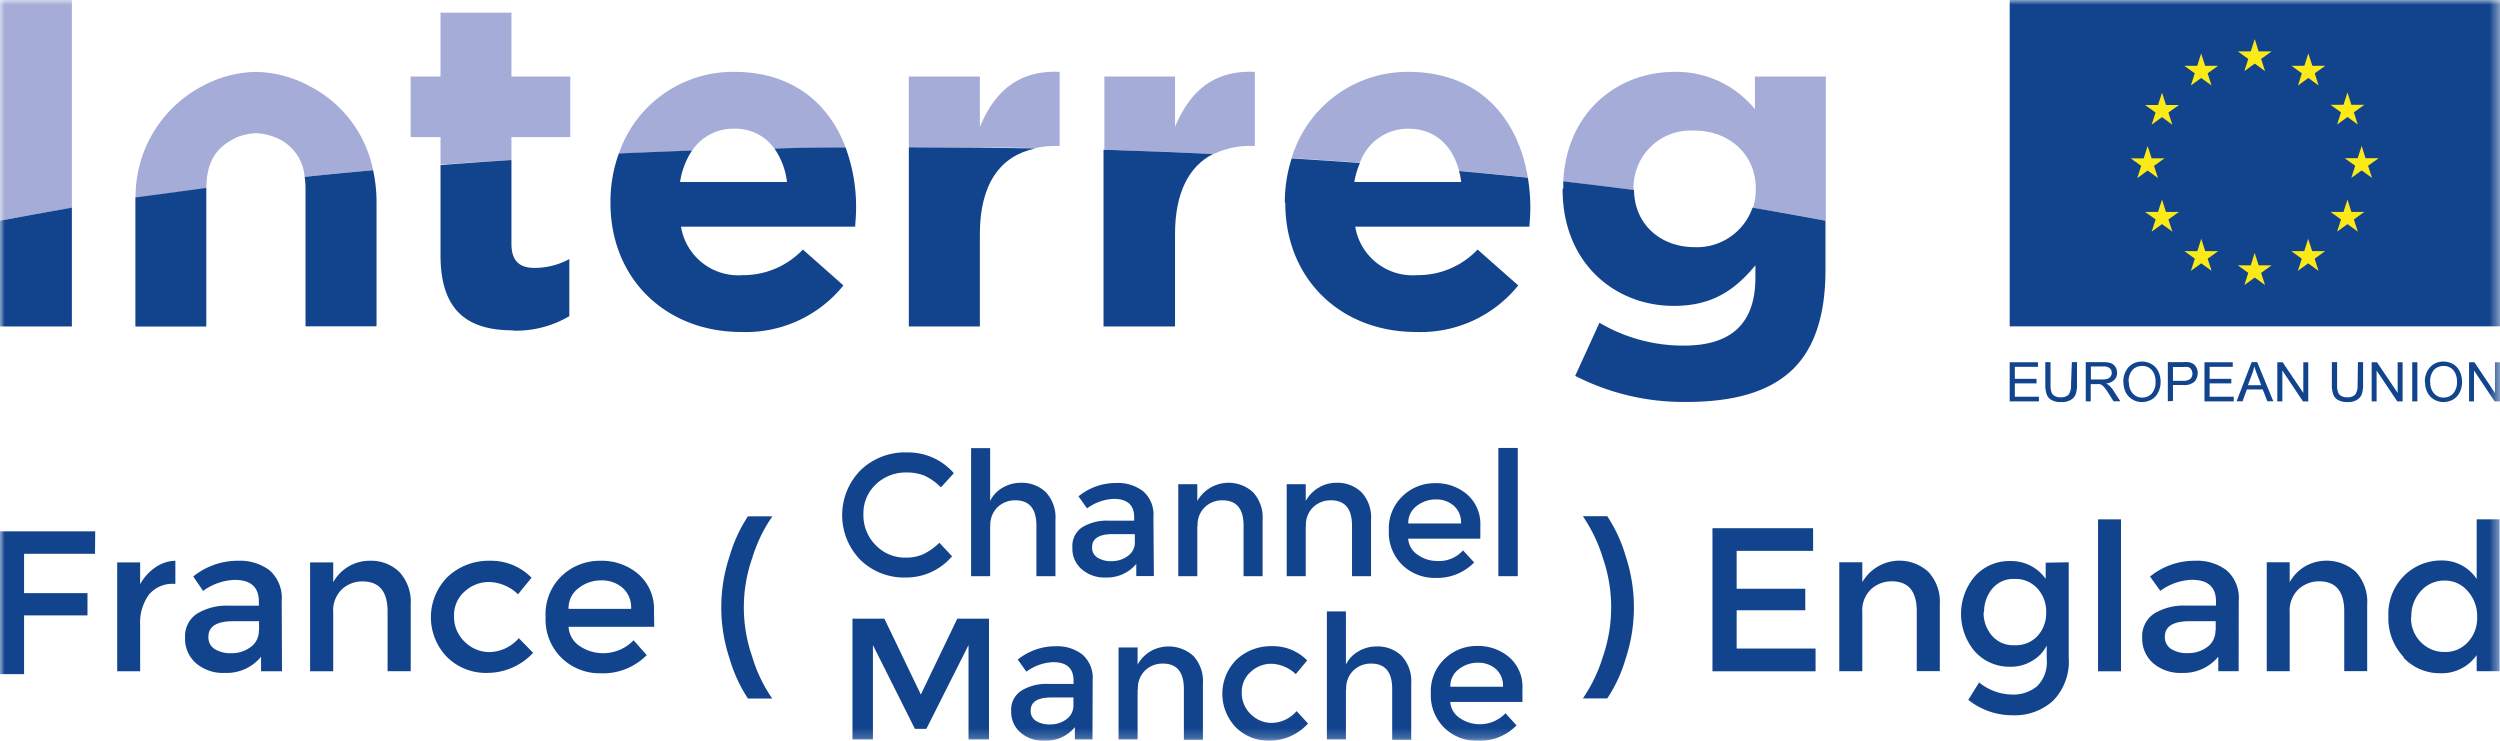 <svg id="Layer_1" data-name="Layer 1" xmlns="http://www.w3.org/2000/svg" xmlns:xlink="http://www.w3.org/1999/xlink" viewBox="0 0 262.59 77.81"><defs><style>.cls-1{fill:#fff;}.cls-2{fill:#12448e;}.cls-3{mask:url(#mask);}.cls-4{mask:url(#mask-7);}.cls-5{fill:#a4acd7;}.cls-6{mask:url(#mask-33);}.cls-7{fill:#fcea18;}</style><mask id="mask" x="0" y="0" width="262.58" height="77.81" maskUnits="userSpaceOnUse"><g transform="translate(0 -0.19)"><g id="mask-2"><polygon id="path-1" class="cls-1" points="0 78 262.58 78 262.58 0.19 0 0.19 0 78"/></g></g></mask><mask id="mask-7" x="0" y="0" width="262.58" height="77.81" maskUnits="userSpaceOnUse"><g transform="translate(0 -0.19)"><g id="mask-2-8" data-name="mask-2"><polygon id="path-1-7" data-name="path-1" class="cls-1" points="0 78 262.58 78 262.58 0.19 0 0.19 0 78"/></g></g></mask><mask id="mask-33" x="0" y="0" width="262.59" height="77.81" maskUnits="userSpaceOnUse"><g transform="translate(0 -0.19)"><g id="mask-2-34" data-name="mask-2"><polygon id="path-1-33" data-name="path-1" class="cls-1" points="0 78 262.58 78 262.58 0.19 0 0.19 0 78"/></g></g></mask></defs><title>interreg-logo</title><g id="Pages"><g id="Home"><g id="Logo"><g id="Group-85"><path id="Fill-2" class="cls-2" d="M18.32,61.52a3.2,3.2,0,0,0-2.7,1.16,5,5,0,0,0-.9,3.12v4.9H12.31V59.26h2.41v2.3A5,5,0,0,1,16.3,59.8a3.79,3.79,0,0,1,2.12-.71l0,2.43Z" transform="translate(0 -0.19)"/><path id="Fill-4" class="cls-2" d="M27.21,66.44v-1H24.49c-1.73,0-2.6.55-2.6,1.64a1.43,1.43,0,0,0,.65,1.28,3.18,3.18,0,0,0,1.79.44,3.3,3.3,0,0,0,2-.65,2.07,2.07,0,0,0,.86-1.74Zm2.41,4.26h-2.2V69.17a4.67,4.67,0,0,1-3.81,1.7,4.34,4.34,0,0,1-3-1,3.38,3.38,0,0,1-1.17-2.7,2.82,2.82,0,0,1,1.25-2.52,6,6,0,0,1,3.38-.84h3.12v-.43c0-1.52-.85-2.28-2.54-2.28a5.94,5.94,0,0,0-3.32,1.16L20.3,60.74A7.43,7.43,0,0,1,25,59.09a5.17,5.17,0,0,1,3.31,1,3.87,3.87,0,0,1,1.28,3.21Z" transform="translate(0 -0.19)"/><path id="Fill-6" class="cls-2" d="M35,64.51V70.7H32.57V59.26H35v2.09a4.35,4.35,0,0,1,3.81-2.26,4.26,4.26,0,0,1,3.14,1.18,4.63,4.63,0,0,1,1.19,3.42v7H40.71V64.42c0-2.11-.88-3.16-2.63-3.16a3.15,3.15,0,0,0-2.17.83A3.07,3.07,0,0,0,35,64.51" transform="translate(0 -0.19)"/><path id="Fill-8" class="cls-2" d="M51.13,70.87A5.8,5.8,0,0,1,47,69.25a6,6,0,0,1,.07-8.52,6.29,6.29,0,0,1,4.39-1.64,5.94,5.94,0,0,1,4.37,1.78l-1.42,1.74a4.58,4.58,0,0,0-3-1.29,3.8,3.8,0,0,0-2.61,1,3.32,3.32,0,0,0-1.11,2.58,3.61,3.61,0,0,0,1.1,2.68,3.67,3.67,0,0,0,2.7,1.1,4.19,4.19,0,0,0,3-1.46L56,68.76a6.61,6.61,0,0,1-4.83,2.11" transform="translate(0 -0.19)"/><path id="Fill-10" class="cls-2" d="M59.72,64.14h6.57a2.74,2.74,0,0,0-.9-2.21,3.31,3.31,0,0,0-2.23-.78,3.79,3.79,0,0,0-2.38.81,2.58,2.58,0,0,0-1.06,2.18Zm9,1.89h-9a2.59,2.59,0,0,0,1.14,2,4.43,4.43,0,0,0,5.69-.59L67.93,69a6.45,6.45,0,0,1-4.83,1.91,5.75,5.75,0,0,1-4.1-1.6A5.63,5.63,0,0,1,57.31,65,5.55,5.55,0,0,1,59,60.68a5.81,5.81,0,0,1,4.06-1.59,5.91,5.91,0,0,1,4,1.41,4.85,4.85,0,0,1,1.63,3.88Z" transform="translate(0 -0.19)"/><path id="Fill-12" class="cls-2" d="M79,58.84a15.68,15.68,0,0,0,0,10.3,15.55,15.55,0,0,0,2.11,4.42H78.56a15.43,15.43,0,0,1-1.92-4.17,17,17,0,0,1,0-10.8,15.43,15.43,0,0,1,1.92-4.17h2.57A15.68,15.68,0,0,0,79,58.84" transform="translate(0 -0.19)"/><path id="Fill-14" class="cls-2" d="M95.08,58.76A4.46,4.46,0,0,0,97,58.39a6.51,6.51,0,0,0,1.67-1.19L100,58.62a6.33,6.33,0,0,1-4.89,2.23A6.58,6.58,0,0,1,90.37,59a6.73,6.73,0,0,1,0-9.4,6.71,6.71,0,0,1,4.89-1.89,6.39,6.39,0,0,1,4.93,2.18l-1.36,1.49a6,6,0,0,0-1.71-1.22,4.85,4.85,0,0,0-1.9-.34A4.51,4.51,0,0,0,92,51.06a4.18,4.18,0,0,0-1.31,3.17A4.43,4.43,0,0,0,92,57.47a4.24,4.24,0,0,0,3.08,1.29" transform="translate(0 -0.19)"/><path id="Fill-16" class="cls-2" d="M104,55.48v5.23h-2V47.26h2v5.55a3.24,3.24,0,0,1,1.32-1.4,3.73,3.73,0,0,1,1.9-.51,3.61,3.61,0,0,1,2.64,1,3.87,3.87,0,0,1,1,2.89v5.92h-2V55.4c0-1.77-.74-2.66-2.22-2.66a2.66,2.66,0,0,0-1.84.7,2.58,2.58,0,0,0-.78,2" transform="translate(0 -0.19)"/><path id="Fill-18" class="cls-2" d="M119.2,57.11v-.82h-2.29c-1.47,0-2.2.46-2.2,1.38a1.21,1.21,0,0,0,.55,1.08,2.61,2.61,0,0,0,1.51.38,2.77,2.77,0,0,0,1.7-.55,1.72,1.72,0,0,0,.73-1.47Zm2,3.59h-1.85V59.42a4,4,0,0,1-3.22,1.43,3.65,3.65,0,0,1-2.49-.85,2.83,2.83,0,0,1-1-2.28,2.37,2.37,0,0,1,1-2.13,5,5,0,0,1,2.85-.71h2.64v-.36c0-1.29-.72-1.93-2.15-1.93a5.08,5.08,0,0,0-2.8,1l-.9-1.27a6.24,6.24,0,0,1,4-1.4,4.31,4.31,0,0,1,2.79.87,3.24,3.24,0,0,1,1.08,2.71Z" transform="translate(0 -0.19)"/><path id="Fill-20" class="cls-2" d="M125.76,55.48v5.23h-2V51.05h2v1.76a3.79,3.79,0,0,1,5.86-.91,3.91,3.91,0,0,1,1,2.89v5.92h-2V55.4c0-1.77-.74-2.66-2.22-2.66a2.64,2.64,0,0,0-1.83.7,2.58,2.58,0,0,0-.78,2" transform="translate(0 -0.19)"/><path id="Fill-22" class="cls-2" d="M137.15,55.48v5.23h-2V51.05h2v1.76a3.66,3.66,0,0,1,1.36-1.4,3.57,3.57,0,0,1,1.86-.51,3.61,3.61,0,0,1,2.64,1,3.87,3.87,0,0,1,1,2.89v5.92h-2V55.4c0-1.77-.74-2.66-2.22-2.66a2.68,2.68,0,0,0-1.84.7,2.58,2.58,0,0,0-.78,2" transform="translate(0 -0.19)"/><path id="Fill-24" class="cls-2" d="M147.91,55.17h5.55a2.32,2.32,0,0,0-.77-1.87,2.76,2.76,0,0,0-1.88-.65,3.21,3.21,0,0,0-2,.68,2.19,2.19,0,0,0-.89,1.84Zm7.58,1.6h-7.58a2.2,2.2,0,0,0,1,1.69,3.42,3.42,0,0,0,2,.65A3.36,3.36,0,0,0,153.67,58l1.17,1.27a5.42,5.42,0,0,1-4.08,1.62,4.86,4.86,0,0,1-3.46-1.35,4.76,4.76,0,0,1-1.42-3.63,4.67,4.67,0,0,1,1.45-3.62,4.86,4.86,0,0,1,3.42-1.35,5,5,0,0,1,3.36,1.19,4.12,4.12,0,0,1,1.38,3.28Z" transform="translate(0 -0.19)"/><g class="cls-3"><polygon id="Fill-26" class="cls-2" points="157.38 60.52 159.42 60.52 159.42 47.05 157.38 47.05 157.38 60.52"/></g><g class="cls-3"><polygon id="Fill-28" class="cls-2" points="91.69 77.67 89.54 77.67 89.54 64.98 92.89 64.98 96.72 72.95 100.55 64.98 103.88 64.98 103.88 77.67 101.73 77.67 101.73 67.76 97.3 76.56 96.1 76.56 91.69 67.76 91.69 77.67"/></g><g class="cls-3"><path id="Fill-29" class="cls-2" d="M112.75,74.26v-.81h-2.29c-1.47,0-2.2.45-2.2,1.37a1.21,1.21,0,0,0,.54,1.08,2.67,2.67,0,0,0,1.52.38,2.77,2.77,0,0,0,1.7-.55,1.75,1.75,0,0,0,.73-1.47Zm2,3.6h-1.85V76.57A4,4,0,0,1,109.71,78a3.7,3.7,0,0,1-2.5-.85,2.86,2.86,0,0,1-1-2.28,2.38,2.38,0,0,1,1.06-2.13,5,5,0,0,1,2.85-.71h2.64v-.36c0-1.29-.72-1.93-2.15-1.93a5.06,5.06,0,0,0-2.8,1l-.91-1.27a6.29,6.29,0,0,1,4-1.4,4.31,4.31,0,0,1,2.79.87,3.26,3.26,0,0,1,1.08,2.71Z" transform="translate(0 -0.19)"/></g><g class="cls-3"><path id="Fill-30" class="cls-2" d="M119.49,72.63v5.23h-2V68.2h2V70a3.71,3.71,0,0,1,1.35-1.4,3.86,3.86,0,0,1,4.51.49,3.91,3.91,0,0,1,1,2.89v5.92h-2V72.55c0-1.77-.74-2.66-2.21-2.66a2.64,2.64,0,0,0-1.84.7,2.58,2.58,0,0,0-.78,2" transform="translate(0 -0.19)"/></g><g class="cls-3"><path id="Fill-31" class="cls-2" d="M133.32,78a4.91,4.91,0,0,1-3.47-1.37,5.08,5.08,0,0,1,.06-7.19,5.31,5.31,0,0,1,3.7-1.38,5,5,0,0,1,3.69,1.5L136.1,71a3.86,3.86,0,0,0-2.53-1.09,3.15,3.15,0,0,0-2.2.85,2.77,2.77,0,0,0-.94,2.17,3.06,3.06,0,0,0,.93,2.26,3.1,3.1,0,0,0,2.28.93,3.52,3.52,0,0,0,2.55-1.24l1.2,1.31A5.56,5.56,0,0,1,133.32,78" transform="translate(0 -0.19)"/></g><g class="cls-3"><path id="Fill-32" class="cls-2" d="M141.37,72.63v5.23h-2V64.41h2V70a3.24,3.24,0,0,1,1.32-1.4,3.73,3.73,0,0,1,1.9-.51,3.61,3.61,0,0,1,2.64,1,3.91,3.91,0,0,1,1,2.89v5.92h-2V72.55c0-1.77-.74-2.66-2.21-2.66a2.64,2.64,0,0,0-1.84.7,2.58,2.58,0,0,0-.78,2" transform="translate(0 -0.19)"/></g><g class="cls-4"><path id="Fill-33" class="cls-2" d="M152.33,72.32h5.54a2.33,2.33,0,0,0-.76-1.87,2.78,2.78,0,0,0-1.88-.65,3.17,3.17,0,0,0-2,.68,2.18,2.18,0,0,0-.89,1.84Zm7.58,1.6h-7.58a2.2,2.2,0,0,0,1,1.69,3.73,3.73,0,0,0,4.8-.5l1.16,1.27A5.4,5.4,0,0,1,155.18,78a4.84,4.84,0,0,1-3.46-1.35A4.77,4.77,0,0,1,150.29,73a4.68,4.68,0,0,1,1.46-3.62,4.84,4.84,0,0,1,3.42-1.34,5,5,0,0,1,3.35,1.18,4.09,4.09,0,0,1,1.39,3.28Z" transform="translate(0 -0.19)"/></g><g class="cls-3"><path id="Fill-34" class="cls-2" d="M168.37,69.14a15.88,15.88,0,0,0,0-10.31,16.39,16.39,0,0,0-2.11-4.42h2.56a15.35,15.35,0,0,1,1.93,4.18,17.16,17.16,0,0,1,0,10.79,15.13,15.13,0,0,1-1.93,4.17h-2.56a16.17,16.17,0,0,0,2.11-4.41" transform="translate(0 -0.19)"/></g><g class="cls-3"><polygon id="Fill-35" class="cls-2" points="190.44 55.48 190.44 57.86 182.41 57.86 182.41 61.84 189.62 61.84 189.62 64.1 182.41 64.1 182.41 68.12 190.7 68.12 190.7 70.51 179.87 70.51 179.87 55.48 190.44 55.48"/></g><g class="cls-3"><path id="Fill-36" class="cls-2" d="M195.61,64.5v6.19h-2.42V59.25h2.42v2.09a4.5,4.5,0,0,1,6.94-1.08,4.6,4.6,0,0,1,1.2,3.42v7h-2.42V64.41c0-2.1-.87-3.16-2.62-3.16a3.17,3.17,0,0,0-2.18.83,3.06,3.06,0,0,0-.92,2.42" transform="translate(0 -0.19)"/></g><g class="cls-3"><path id="Fill-37" class="cls-2" d="M208.35,64.53a3.63,3.63,0,0,0,.88,2.43,2.92,2.92,0,0,0,2.34,1A3.09,3.09,0,0,0,214,67a3.47,3.47,0,0,0,.92-2.46A3.56,3.56,0,0,0,214,62a3.08,3.08,0,0,0-2.39-1,2.88,2.88,0,0,0-2.33,1,3.75,3.75,0,0,0-.88,2.46Zm8.94-5.28v10a5.88,5.88,0,0,1-1.65,4.55,6,6,0,0,1-4.23,1.52,7.43,7.43,0,0,1-4.67-1.62l1.14-1.83a5.57,5.57,0,0,0,3.39,1.27,3.93,3.93,0,0,0,2.71-.88,3.56,3.56,0,0,0,1-2.82V68a4,4,0,0,1-1.54,1.61,4.22,4.22,0,0,1-2.25.61,4.88,4.88,0,0,1-3.75-1.59,6.1,6.1,0,0,1,0-7.92,4.85,4.85,0,0,1,3.73-1.59,4.43,4.43,0,0,1,3.7,1.87v-1.7Z" transform="translate(0 -0.19)"/></g><g class="cls-3"><polygon id="Fill-38" class="cls-2" points="220.37 70.51 222.78 70.51 222.78 54.55 220.37 54.55 220.37 70.51"/></g><g class="cls-3"><path id="Fill-39" class="cls-2" d="M232.73,66.44v-1H230c-1.74,0-2.61.54-2.61,1.63a1.45,1.45,0,0,0,.65,1.28,3.11,3.11,0,0,0,1.8.44,3.28,3.28,0,0,0,2-.64,2.07,2.07,0,0,0,.86-1.74Zm2.41,4.25H233V69.17a4.73,4.73,0,0,1-3.82,1.7,4.41,4.41,0,0,1-3-1,3.41,3.41,0,0,1-1.17-2.7,2.85,2.85,0,0,1,1.25-2.53,6,6,0,0,1,3.38-.84h3.12v-.43c0-1.52-.84-2.28-2.54-2.28a6,6,0,0,0-3.31,1.16l-1.08-1.5a7.38,7.38,0,0,1,4.73-1.66,5.13,5.13,0,0,1,3.31,1,3.86,3.86,0,0,1,1.28,3.22Z" transform="translate(0 -0.19)"/></g><g class="cls-3"><path id="Fill-40" class="cls-2" d="M240.5,64.5v6.19h-2.41V59.25h2.41v2.09a4.42,4.42,0,0,1,1.61-1.66,4.59,4.59,0,0,1,5.34.58,4.63,4.63,0,0,1,1.19,3.42v7h-2.41V64.41c0-2.1-.88-3.16-2.63-3.16a3.17,3.17,0,0,0-2.17.83,3.07,3.07,0,0,0-.93,2.42" transform="translate(0 -0.19)"/></g><g class="cls-3"><path id="Fill-41" class="cls-2" d="M253.25,65a3.54,3.54,0,0,0,1.06,2.67,3.4,3.4,0,0,0,2.47,1,3.18,3.18,0,0,0,2.41-1,3.7,3.7,0,0,0,1-2.67,3.92,3.92,0,0,0-1-2.73,3.12,3.12,0,0,0-2.43-1.1,3.27,3.27,0,0,0-2.48,1.1,3.82,3.82,0,0,0-1,2.74m-.8,4.2a5.87,5.87,0,0,1-1.61-4.3,5.61,5.61,0,0,1,1.66-4.26,5.5,5.5,0,0,1,3.95-1.59A4.34,4.34,0,0,1,260.14,61V54.74h2.41V70.69h-2.41V69a4.46,4.46,0,0,1-3.9,1.9,5.17,5.17,0,0,1-3.79-1.64" transform="translate(0 -0.19)"/></g><g class="cls-3"><path id="Fill-42" class="cls-5" d="M7.55.19H0V23.37c2.45-.46,5-.91,7.55-1.34Z" transform="translate(0 -0.19)"/></g><g class="cls-3"><path id="Fill-43" class="cls-5" d="M53.72,14.59H59.9V8.23H53.72V1.52H46.27V8.23H43.13v6.36h3.14v2.89Q50,17.2,53.72,17Z" transform="translate(0 -0.19)"/></g><g class="cls-3"><path id="Fill-44" class="cls-5" d="M77.12,13.71a5,5,0,0,1,4.21,2.07q3.73-.07,7.48-.12c-1.72-4.57-5.53-7.92-11.69-7.92A12.66,12.66,0,0,0,65,16.33q3.82-.18,7.69-.31a5.16,5.16,0,0,1,4.43-2.31" transform="translate(0 -0.19)"/></g><g class="cls-3"><path id="Fill-45" class="cls-5" d="M108.76,15.75a9.78,9.78,0,0,1,2.15-.23h.39V7.74c-4.41-.2-6.86,2.15-8.38,5.78V8.23H95.46v7.4h.41q6.5,0,12.89.12" transform="translate(0 -0.19)"/></g><g class="cls-3"><path id="Fill-46" class="cls-5" d="M131.41,15.52h.39V7.74c-4.41-.2-6.86,2.15-8.38,5.78V8.23H116v7.69c3.88.12,7.72.26,11.51.44a8.73,8.73,0,0,1,3.94-.84" transform="translate(0 -0.19)"/></g><g class="cls-3"><path id="Fill-47" class="cls-5" d="M147.94,13.71c2.76,0,4.61,1.74,5.32,4.43q3.65.33,7.22.71c-1-6.11-5-11.11-12.54-11.11a12.7,12.7,0,0,0-12.27,9.06q3.62.22,7.17.48a5.35,5.35,0,0,1,5.1-3.57" transform="translate(0 -0.19)"/></g><g class="cls-3"><path id="Fill-48" class="cls-5" d="M171.58,20.08V20A6,6,0,0,1,178,13.91c3.63,0,6.42,2.5,6.42,6.07v.1a6.11,6.11,0,0,1-.3,1.94q3.93.64,7.66,1.35V8.23h-7.45v3.43a10.64,10.64,0,0,0-8.49-3.92c-5.84,0-11.3,4.14-11.64,11.52,2.52.29,5,.59,7.43.91,0,0,0-.06,0-.09" transform="translate(0 -0.19)"/></g><g class="cls-3"><path id="Fill-49" class="cls-5" d="M24.76,14.65a6.51,6.51,0,0,1,2.12-.47,6.46,6.46,0,0,1,2.12.47,4.87,4.87,0,0,1,3,4.12c2.37-.25,4.76-.48,7.19-.7a12.72,12.72,0,0,0-6.67-8.83,12.33,12.33,0,0,0-5.64-1.5,12.33,12.33,0,0,0-5.64,1.5,13.12,13.12,0,0,0-7,11.75c2.43-.35,4.92-.69,7.44-1,0-2.54.81-4.24,3.09-5.32" transform="translate(0 -0.19)"/></g><g class="cls-3"><path id="Fill-50" class="cls-2" d="M7.55,34.48V22C5,22.46,2.45,22.9,0,23.37V34.48Z" transform="translate(0 -0.19)"/></g><g class="cls-3"><path id="Fill-51" class="cls-2" d="M53.92,34.92A11,11,0,0,0,59.8,33.4v-6a7.66,7.66,0,0,1-3.67.93c-1.67,0-2.41-.84-2.41-2.55V17q-3.77.24-7.45.53V27c0,6.08,3.09,7.89,7.65,7.89" transform="translate(0 -0.19)"/></g><g class="cls-3"><path id="Fill-52" class="cls-2" d="M64.12,21.5c0,8,5.84,13.56,13.73,13.56a13.16,13.16,0,0,0,10.74-4.89L84.33,26.4A8.63,8.63,0,0,1,78,29.09,6.09,6.09,0,0,1,71.53,24H89.82c.05-.69.1-1.37.1-2a17.89,17.89,0,0,0-1.11-6.33q-3.75,0-7.47.12a7.69,7.69,0,0,1,1.32,3.52H71.43A8.24,8.24,0,0,1,72.69,16q-3.87.14-7.69.31a14.84,14.84,0,0,0-.88,5.07Z" transform="translate(0 -0.19)"/></g><g class="cls-3"><path id="Fill-53" class="cls-2" d="M102.92,34.48v-9.7c0-5.3,2.17-8.24,5.84-9q-6.39-.12-12.89-.12h-.41V34.48Z" transform="translate(0 -0.19)"/></g><g class="cls-3"><path id="Fill-54" class="cls-2" d="M123.42,34.48v-9.7c0-4.37,1.48-7.14,4-8.42-3.79-.18-7.63-.32-11.51-.44V34.48Z" transform="translate(0 -0.19)"/></g><g class="cls-3"><path id="Fill-55" class="cls-2" d="M135,21.5c0,8,5.83,13.56,13.73,13.56a13.16,13.16,0,0,0,10.74-4.89l-4.27-3.77a8.61,8.61,0,0,1-6.37,2.69A6.1,6.1,0,0,1,142.35,24h18.29c.05-.69.1-1.37.1-2a19.1,19.1,0,0,0-.26-3.14q-3.55-.37-7.22-.71a9.94,9.94,0,0,1,.22,1.16H142.25a9.18,9.18,0,0,1,.59-2q-3.56-.26-7.17-.48a15.12,15.12,0,0,0-.72,4.6Z" transform="translate(0 -0.19)"/></g><g class="cls-3"><path id="Fill-56" class="cls-2" d="M164.13,20.08c0,7.79,5.54,12.24,11.67,12.24,4,0,6.38-1.61,8.58-4.26v1.28c0,4.7-2.4,7.15-7.5,7.15a17.28,17.28,0,0,1-8.88-2.4l-2.55,5.58a25,25,0,0,0,11.63,2.74c5.1,0,8.87-1.08,11.32-3.52,2.21-2.21,3.34-5.64,3.34-10.34V23.37Q188,22.67,184.08,22A6.18,6.18,0,0,1,178,26.15c-3.6,0-6.33-2.41-6.37-6-2.44-.32-4.91-.62-7.43-.91,0,.24,0,.47,0,.72Z" transform="translate(0 -0.19)"/></g><g class="cls-3"><path id="Fill-57" class="cls-2" d="M32.09,20V34.47h7.46V21.39a15.78,15.78,0,0,0-.36-3.32c-2.43.22-4.82.45-7.19.7A8.53,8.53,0,0,1,32.09,20" transform="translate(0 -0.19)"/></g><g class="cls-3"><path id="Fill-58" class="cls-2" d="M14.22,21.49v13h7.45V20s0,0,0-.07q-3.8.5-7.45,1c0,.14,0,.27,0,.4Z" transform="translate(0 -0.19)"/></g><g class="cls-6"><polygon id="Fill-59" class="cls-2" points="211.09 34.28 262.59 34.28 262.59 0 211.09 0 211.09 34.28"/></g><g class="cls-3"><polygon id="Fill-60" class="cls-7" points="235.74 7.47 236.83 6.68 237.91 7.47 237.5 6.19 238.6 5.4 237.24 5.4 236.83 4.1 236.41 5.4 235.05 5.4 236.15 6.19 235.74 7.47"/></g><g class="cls-3"><polygon id="Fill-61" class="cls-7" points="230.12 8.98 231.2 8.19 232.29 8.98 231.88 7.7 232.98 6.91 231.62 6.91 231.2 5.61 230.79 6.91 229.43 6.91 230.53 7.7 230.12 8.98"/></g><g class="cls-3"><polygon id="Fill-62" class="cls-7" points="227.09 9.73 226.67 11.03 225.31 11.03 226.41 11.82 226 13.1 227.09 12.3 228.17 13.1 227.76 11.82 228.87 11.03 227.51 11.03 227.09 9.73"/></g><g class="cls-3"><polygon id="Fill-63" class="cls-7" points="225.58 17.91 226.67 18.71 226.25 17.42 227.35 16.63 226 16.63 225.58 15.34 225.16 16.64 223.8 16.63 224.9 17.42 224.49 18.71 225.58 17.91"/></g><g class="cls-3"><polygon id="Fill-64" class="cls-7" points="227.5 22.26 227.09 20.96 226.67 22.26 225.31 22.26 226.42 23.05 226 24.33 227.09 23.54 228.18 24.33 227.76 23.05 228.86 22.26 227.5 22.26"/></g><g class="cls-3"><polygon id="Fill-65" class="cls-7" points="231.63 26.38 231.21 25.08 230.8 26.38 229.44 26.38 230.54 27.17 230.12 28.45 231.21 27.66 232.3 28.45 231.88 27.17 232.99 26.38 231.63 26.38"/></g><g class="cls-3"><polygon id="Fill-66" class="cls-7" points="237.24 27.87 236.82 26.57 236.41 27.87 235.05 27.87 236.15 28.66 235.74 29.94 236.83 29.15 237.91 29.94 237.5 28.66 238.6 27.87 237.24 27.87"/></g><g class="cls-3"><polygon id="Fill-67" class="cls-7" points="242.86 26.38 242.44 25.08 242.03 26.38 240.67 26.38 241.77 27.17 241.36 28.45 242.44 27.66 243.53 28.45 243.12 27.17 244.22 26.38 242.86 26.38"/></g><g class="cls-3"><polygon id="Fill-68" class="cls-7" points="246.98 22.26 246.57 20.96 246.15 22.26 244.79 22.26 245.89 23.05 245.48 24.33 246.57 23.54 247.66 24.33 247.24 23.05 248.34 22.26 246.98 22.26"/></g><g class="cls-3"><polygon id="Fill-69" class="cls-7" points="249.84 16.62 248.47 16.62 248.06 15.32 247.64 16.62 246.28 16.62 247.38 17.41 246.97 18.69 248.06 17.9 249.15 18.69 248.73 17.41 249.84 16.62"/></g><g class="cls-3"><polygon id="Fill-70" class="cls-7" points="245.48 13.08 246.57 12.29 247.65 13.08 247.24 11.8 248.34 11.01 246.98 11.01 246.57 9.71 246.15 11.01 244.79 11.01 245.89 11.8 245.48 13.08"/></g><g class="cls-3"><polygon id="Fill-71" class="cls-7" points="242.46 5.61 242.04 6.91 240.68 6.91 241.78 7.7 241.37 8.98 242.46 8.19 243.54 8.98 243.13 7.7 244.24 6.91 242.88 6.91 242.46 5.61"/></g><g class="cls-3"><polygon id="Fill-72" class="cls-2" points="211.09 42.16 211.09 38.05 214.06 38.05 214.06 38.53 211.63 38.53 211.63 39.79 213.91 39.79 213.91 40.27 211.63 40.27 211.63 41.67 214.16 41.67 214.16 42.16 211.09 42.16"/></g><g class="cls-3"><path id="Fill-73" class="cls-2" d="M217.62,38.23h.54V40.6a2.89,2.89,0,0,1-.14,1,1.16,1.16,0,0,1-.51.59,1.71,1.71,0,0,1-1,.23,1.94,1.94,0,0,1-1-.2,1.11,1.11,0,0,1-.52-.57,2.91,2.91,0,0,1-.16-1V38.23h.55V40.6a2.22,2.22,0,0,0,.1.79.72.72,0,0,0,.34.39,1.1,1.1,0,0,0,.59.14,1.15,1.15,0,0,0,.86-.27,1.57,1.57,0,0,0,.26-1Z" transform="translate(0 -0.19)"/></g><g class="cls-3"><path id="Fill-74" class="cls-2" d="M219.62,40.05h1.17a1.82,1.82,0,0,0,.59-.08.65.65,0,0,0,.43-.62.63.63,0,0,0-.21-.48,1,1,0,0,0-.67-.19h-1.31Zm-.54,2.29V38.23h1.82a2.54,2.54,0,0,1,.84.11,1,1,0,0,1,.46.39,1.23,1.23,0,0,1,.17.62,1,1,0,0,1-.29.74,1.38,1.38,0,0,1-.87.38,1.57,1.57,0,0,1,.33.21,2.48,2.48,0,0,1,.45.54l.72,1.12H222l-.54-.85a5.67,5.67,0,0,0-.4-.57,1.13,1.13,0,0,0-.27-.27.68.68,0,0,0-.25-.11,1.2,1.2,0,0,0-.31,0h-.63v1.82Z" transform="translate(0 -0.19)"/></g><g class="cls-3"><path id="Fill-75" class="cls-2" d="M223.62,40.35a1.65,1.65,0,0,0,.4,1.17,1.3,1.3,0,0,0,1,.43,1.37,1.37,0,0,0,1-.43,1.78,1.78,0,0,0,.39-1.23,2,2,0,0,0-.17-.88,1.33,1.33,0,0,0-.49-.58,1.35,1.35,0,0,0-.74-.2,1.39,1.39,0,0,0-1,.39,1.78,1.78,0,0,0-.42,1.33m-.56,0a2.21,2.21,0,0,1,.55-1.6,1.86,1.86,0,0,1,1.42-.58,2,2,0,0,1,1,.27,1.78,1.78,0,0,1,.7.76,2.44,2.44,0,0,1,.24,1.1,2.4,2.4,0,0,1-.26,1.12,1.72,1.72,0,0,1-.71.75,2.06,2.06,0,0,1-1,.25,1.91,1.91,0,0,1-1-.28,1.83,1.83,0,0,1-.7-.76,2.46,2.46,0,0,1-.23-1" transform="translate(0 -0.19)"/></g><g class="cls-3"><path id="Fill-76" class="cls-2" d="M228.24,40.19h1.07a1.14,1.14,0,0,0,.75-.2.8.8,0,0,0,.09-1,.6.6,0,0,0-.34-.25,3,3,0,0,0-.51,0h-1.06Zm-.54,2.15V38.23h1.55a3.41,3.41,0,0,1,.63,0,1.29,1.29,0,0,1,.51.19,1.2,1.2,0,0,1,.33.4,1.37,1.37,0,0,1-.21,1.45,1.62,1.62,0,0,1-1.21.36h-1.06v1.67Z" transform="translate(0 -0.19)"/></g><g class="cls-3"><polygon id="Fill-77" class="cls-2" points="231.55 42.16 231.55 38.05 234.52 38.05 234.52 38.53 232.09 38.53 232.09 39.79 234.37 39.79 234.37 40.27 232.09 40.27 232.09 41.67 234.62 41.67 234.62 42.16 231.55 42.16"/></g><g class="cls-3"><path id="Fill-78" class="cls-2" d="M236.11,40.65h1.4l-.43-1.13c-.14-.35-.23-.64-.3-.86a4.42,4.42,0,0,1-.22.79Zm-1.19,1.69,1.58-4.11h.59l1.69,4.11h-.63l-.48-1.24H236l-.45,1.24Z" transform="translate(0 -0.19)"/></g><g class="cls-3"><polygon id="Fill-79" class="cls-2" points="239.2 42.16 239.2 38.05 239.76 38.05 241.93 41.27 241.93 38.05 242.45 38.05 242.45 42.16 241.89 42.16 239.73 38.92 239.73 42.16 239.2 42.16"/></g><g class="cls-3"><path id="Fill-80" class="cls-2" d="M247.67,38.23h.54V40.6a2.89,2.89,0,0,1-.14,1,1.16,1.16,0,0,1-.51.59,1.71,1.71,0,0,1-1,.23,1.91,1.91,0,0,1-.95-.2,1.11,1.11,0,0,1-.52-.57,2.7,2.7,0,0,1-.16-1V38.23h.55V40.6a2.22,2.22,0,0,0,.1.79.72.72,0,0,0,.34.39,1.1,1.1,0,0,0,.59.14,1.15,1.15,0,0,0,.86-.27,1.57,1.57,0,0,0,.26-1Z" transform="translate(0 -0.19)"/></g><g class="cls-3"><polygon id="Fill-81" class="cls-2" points="249.11 42.16 249.11 38.05 249.67 38.05 251.84 41.27 251.84 38.05 252.36 38.05 252.36 42.16 251.8 42.16 249.63 38.92 249.63 42.16 249.11 42.16"/></g><g class="cls-3"><polygon id="Fill-82" class="cls-2" points="253.37 42.16 253.91 42.16 253.91 38.05 253.37 38.05 253.37 42.16"/></g><g class="cls-3"><path id="Fill-83" class="cls-2" d="M255.27,40.35a1.65,1.65,0,0,0,.4,1.17,1.29,1.29,0,0,0,1,.43,1.33,1.33,0,0,0,1-.43,1.74,1.74,0,0,0,.4-1.23,2,2,0,0,0-.17-.88,1.33,1.33,0,0,0-.49-.58,1.35,1.35,0,0,0-.74-.2,1.41,1.41,0,0,0-1,.39,1.82,1.82,0,0,0-.41,1.33m-.56,0a2.21,2.21,0,0,1,.55-1.6,1.85,1.85,0,0,1,1.42-.58,2,2,0,0,1,1,.27,1.76,1.76,0,0,1,.69.76,2.44,2.44,0,0,1,.24,1.1,2.4,2.4,0,0,1-.25,1.12,1.78,1.78,0,0,1-.71.75,2.07,2.07,0,0,1-1,.25,2,2,0,0,1-1-.28,1.87,1.87,0,0,1-.69-.76,2.31,2.31,0,0,1-.23-1" transform="translate(0 -0.19)"/></g><g class="cls-3"><polygon id="Fill-84" class="cls-2" points="259.34 42.16 259.34 38.05 259.9 38.05 262.06 41.27 262.06 38.05 262.59 38.05 262.59 42.16 262.03 42.16 259.86 38.92 259.86 42.16 259.34 42.16"/></g><g class="cls-3"><polygon id="Fill-1" class="cls-2" points="0 55.81 0 70.81 2.53 70.81 2.53 64.64 9.19 64.64 9.19 62.3 2.53 62.3 2.53 58.17 9.98 58.17 10 55.81 0 55.81"/></g></g></g></g></g></svg>